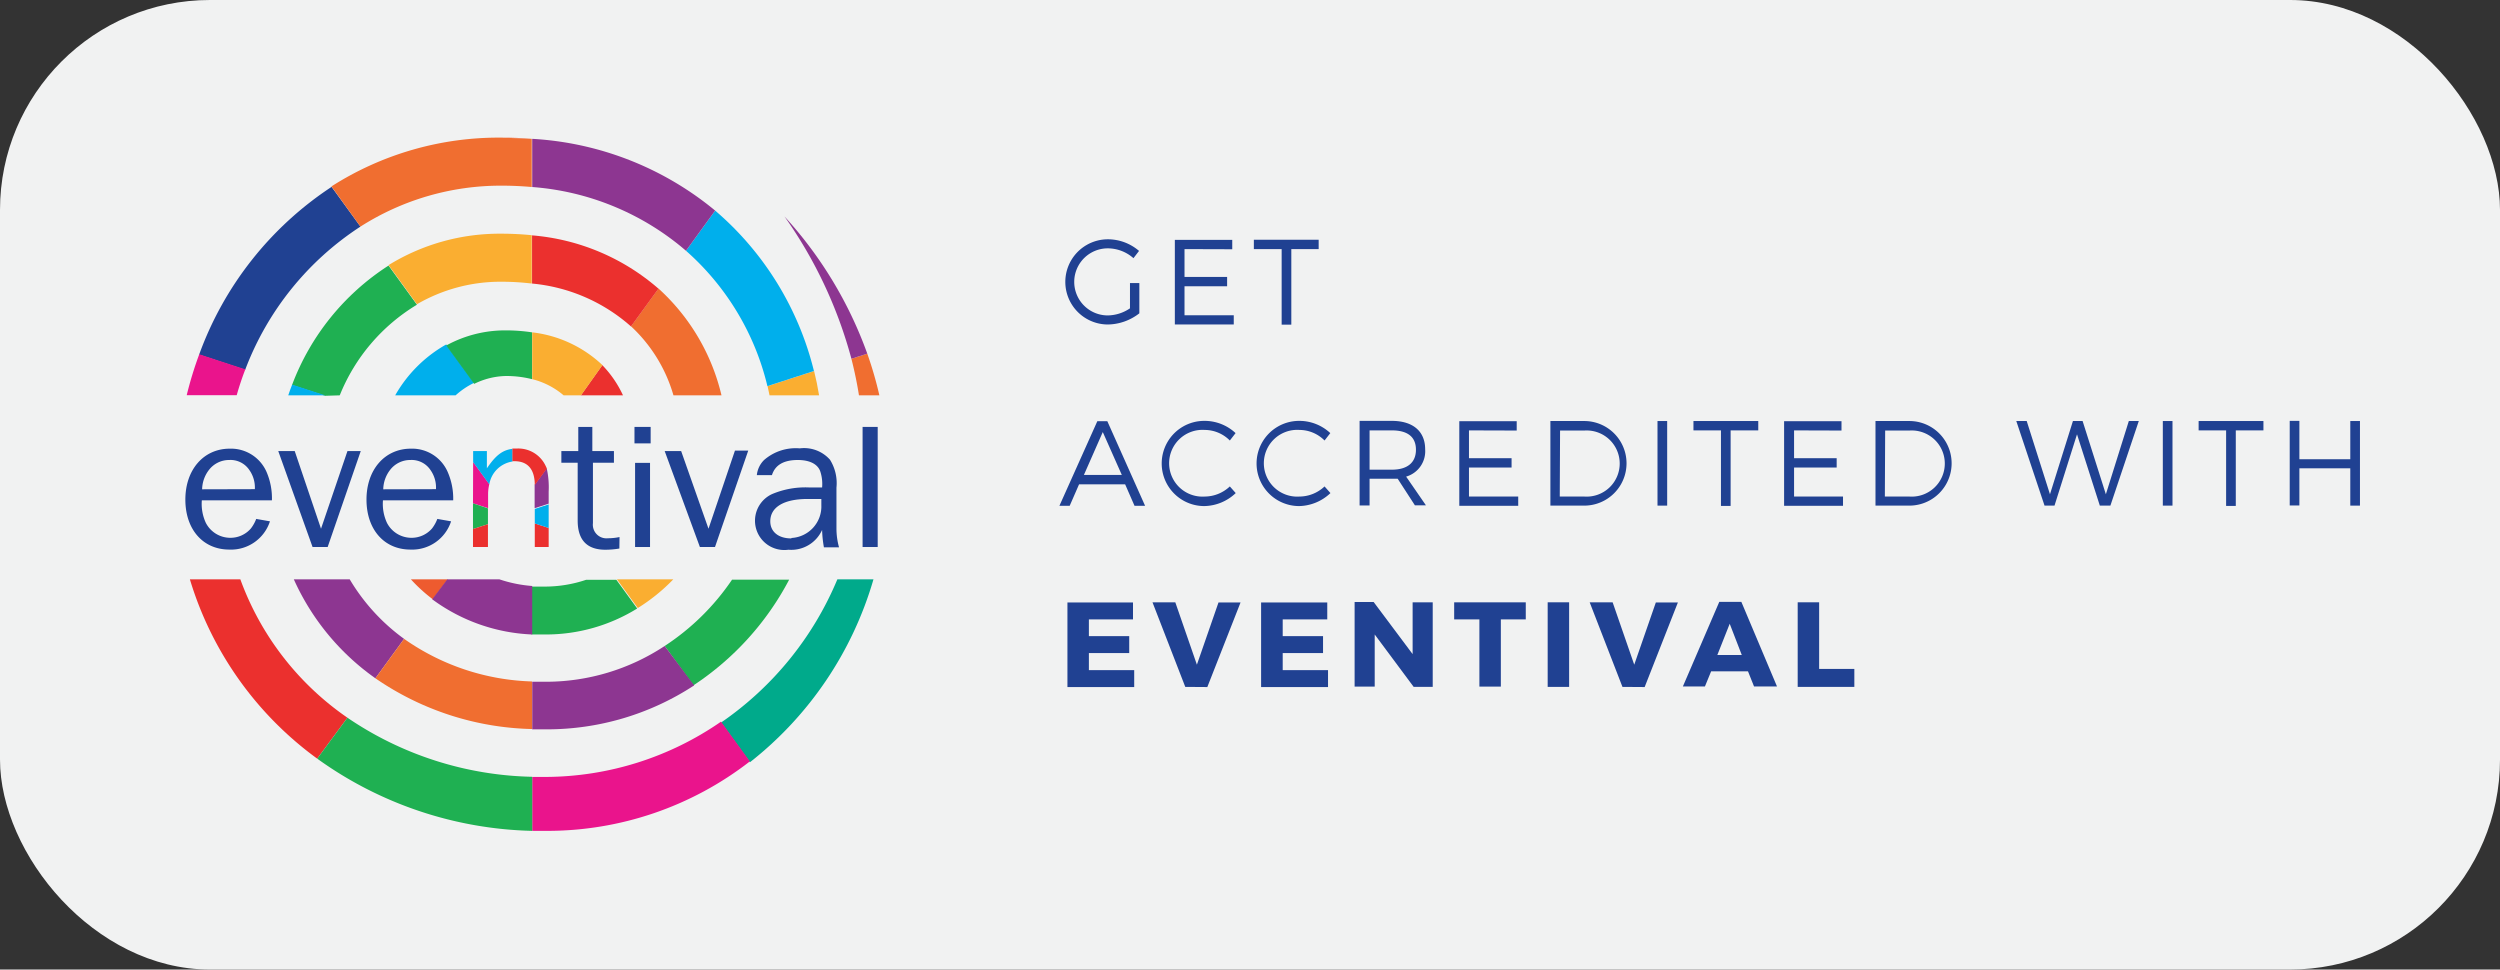 <svg xmlns="http://www.w3.org/2000/svg" viewBox="0 0 165.49 64.18"><rect x="0" y="0" width="165.49" height="64.18" fill="#333333" stroke="none"/><defs><style>.cls-1{fill:#f1f2f2;}.cls-2{fill:#204192;}.cls-3{fill:#1fb052;}.cls-4{fill:#faae31;}.cls-5{fill:#00aa8b;}.cls-6{fill:#00afec;}.cls-7{fill:#ea148c;}.cls-8{fill:#8d3691;}.cls-9{fill:#eb302e;}.cls-10{fill:#ee5b2f;}.cls-11{fill:#f06e30;}.cls-12{fill:none;}.cls-13{fill:#f0663b;}</style></defs><title>eventival-btn-grey-accredited</title><g id="Layer_2" data-name="Layer 2"><g id="Layer_1-2" data-name="Layer 1"><rect class="cls-1" width="165.49" height="64.18" rx="13.9" ry="13.9"/><path class="cls-2" d="M75.42,18.74v2a3.46,3.46,0,0,1-2.08.74,2.82,2.82,0,1,1,0-5.64,3.17,3.17,0,0,1,2.06.77l-.37.48a2.57,2.57,0,0,0-1.7-.65,2.22,2.22,0,1,0,0,4.44,2.68,2.68,0,0,0,1.47-.47V18.74Z"/><path class="cls-2" d="M78.41,16.49v1.84h2.82v.62H78.41v1.92h3.26v.61h-3.9v-5.6h3.8v.62Z"/><path class="cls-2" d="M85.48,16.49v5h-.64v-5H83v-.62h4.29v.62Z"/><path class="cls-2" d="M71.43,32.06l-.62,1.42h-.68l2.51-5.6h.66l2.5,5.6h-.7l-.62-1.42ZM73,28.6l-1.25,2.84h2.51Z"/><path class="cls-2" d="M81.79,28.67l-.38.49a2.35,2.35,0,0,0-1.66-.7,2.21,2.21,0,1,0,0,4.41,2.44,2.44,0,0,0,1.66-.67l.39.44a3.09,3.09,0,0,1-2.08.86,2.82,2.82,0,1,1,0-5.64A3,3,0,0,1,81.79,28.67Z"/><path class="cls-2" d="M88.06,28.67l-.38.49a2.35,2.35,0,0,0-1.66-.7,2.21,2.21,0,1,0,0,4.41,2.44,2.44,0,0,0,1.66-.67l.39.44A3.09,3.09,0,0,1,86,33.5a2.82,2.82,0,1,1,0-5.64A3,3,0,0,1,88.06,28.67Z"/><path class="cls-2" d="M92.52,31.69l-.38,0H90.66v1.77H90v-5.6h2.13c1.4,0,2.21.69,2.21,1.88a1.75,1.75,0,0,1-1.26,1.81l1.31,1.9h-.73Zm-.38-.6c1,0,1.59-.45,1.59-1.32s-.58-1.28-1.59-1.28H90.66v2.6Z"/><path class="cls-2" d="M97.24,28.49v1.84h2.82v.62H97.24v1.92h3.26v.61H96.6v-5.6h3.8v.62Z"/><path class="cls-2" d="M104.87,27.87a2.8,2.8,0,1,1,0,5.6h-2.24v-5.6Zm-1.62,5h1.63a2.19,2.19,0,1,0,0-4.37h-1.61Z"/><path class="cls-2" d="M109.72,33.47v-5.6h.64v5.6Z"/><path class="cls-2" d="M114.56,28.49v5h-.64v-5H112.1v-.62h4.29v.62Z"/><path class="cls-2" d="M118.76,28.49v1.84h2.82v.62h-2.82v1.92H122v.61h-3.9v-5.6h3.8v.62Z"/><path class="cls-2" d="M126.39,27.87a2.8,2.8,0,1,1,0,5.6h-2.24v-5.6Zm-1.62,5h1.63a2.19,2.19,0,1,0,0-4.37h-1.61Z"/><path class="cls-2" d="M139,33.47l-1.51-4.72L136,33.47h-.66l-1.87-5.6h.69l1.54,4.85,1.52-4.85h.64l1.54,4.85,1.52-4.85h.66l-1.88,5.6Z"/><path class="cls-2" d="M143.17,33.47v-5.6h.64v5.6Z"/><path class="cls-2" d="M148,28.49v5h-.64v-5h-1.82v-.62h4.29v.62Z"/><path class="cls-2" d="M155.58,33.47V31h-3.37v2.46h-.64v-5.6h.64V30.4h3.37V27.87h.64v5.6Z"/><path class="cls-2" d="M72.08,41v1.11h2.67v1.12H72.08v1.13h3v1.12H70.66v-5.6H75V41Z"/><path class="cls-2" d="M78.46,45.47l-2.17-5.6H77.8L79.23,44l1.43-4.12h1.46l-2.2,5.6Z"/><path class="cls-2" d="M84.91,41v1.11h2.67v1.12H84.91v1.13h3v1.12H83.48v-5.6h4.38V41Z"/><path class="cls-2" d="M93.58,45.47,91,42v3.45H89.67v-5.6h1.26l2.58,3.45V39.87h1.33v5.6Z"/><path class="cls-2" d="M99.35,41v4.45H97.93V41H96.26V39.87H101V41Z"/><path class="cls-2" d="M102.45,45.47v-5.6h1.42v5.6Z"/><path class="cls-2" d="M107.4,45.47l-2.17-5.6h1.52L108.18,44l1.43-4.12h1.46l-2.2,5.6Z"/><path class="cls-2" d="M113.27,44.44l-.41,1H111.4l2.41-5.6h1.46l2.36,5.6h-1.52l-.4-1Zm1.23-3.15-.82,2.07h1.62Z"/><path class="cls-2" d="M122.75,44.28v1.19H119v-5.6h1.42v4.41Z"/><path class="cls-3" d="M44,42.76l1.9,2.61a18.91,18.91,0,0,0,6.34-7H48.46A15.84,15.84,0,0,1,44,42.76Z"/><path class="cls-4" d="M42.22,40.25a12.24,12.24,0,0,0,2.35-1.9H40.84Z"/><path class="cls-5" d="M47.73,47.83l1.91,2.63a23.81,23.81,0,0,0,8.18-12.11H55.43A21.57,21.57,0,0,1,47.73,47.83Z"/><path class="cls-2" d="M23.86,15l-1.91-2.63a22.43,22.43,0,0,0-8.77,11.11l3.05,1A19.51,19.51,0,0,1,23.86,15Z"/><path class="cls-6" d="M31.39,25.34,29.54,22.8a8.92,8.92,0,0,0-3.38,3.37h4A5.15,5.15,0,0,1,31.39,25.34Z"/><path class="cls-3" d="M22.49,26.17a12.39,12.39,0,0,1,5.11-6l-1.88-2.59a16.14,16.14,0,0,0-6.39,7.91l2.19.71Z"/><path class="cls-7" d="M36.13,51.43h-.9V55h.9a21.86,21.86,0,0,0,13.51-4.6l-1.91-2.63A20.51,20.51,0,0,1,36.13,51.43Z"/><path class="cls-3" d="M36,38.83c-.28,0-.55,0-.82,0V42l.9,0a11.48,11.48,0,0,0,6.1-1.72l-1.38-1.9h-2A8.58,8.58,0,0,1,36,38.83Z"/><path class="cls-8" d="M36.13,45.13l-.9,0v3.15l.9,0a17.78,17.78,0,0,0,9.82-2.91L44,42.76A14.27,14.27,0,0,1,36.13,45.13Z"/><path class="cls-9" d="M15.91,38.35H12.57A22.79,22.79,0,0,0,21,50.22l2-2.71A19,19,0,0,1,15.91,38.35Z"/><path class="cls-10" d="M27.2,38.35a10.3,10.3,0,0,0,1.45,1.32l1-1.32Z"/><path class="cls-8" d="M23.15,38.35H19.45a16.06,16.06,0,0,0,5.4,6.55l1.9-2.61A13.19,13.19,0,0,1,23.15,38.35Z"/><path class="cls-4" d="M33.2,18.65a16.75,16.75,0,0,1,2,.12V15.57a19.51,19.51,0,0,0-2-.1,14,14,0,0,0-7.48,2.08l1.88,2.59A11,11,0,0,1,33.2,18.65Z"/><path class="cls-11" d="M33.2,12.29q1,0,2,.09V9.19l-2-.08a20.58,20.58,0,0,0-11.26,3.23L23.86,15A17.28,17.28,0,0,1,33.2,12.29Z"/><path class="cls-10" d="M33.2,9.11l2,.08Q34.24,9.11,33.2,9.11Z"/><path class="cls-3" d="M33.48,24.89a6.93,6.93,0,0,1,1.74.21V22a11.5,11.5,0,0,0-1.76-.13,8.08,8.08,0,0,0-3.92,1l1.85,2.54A4.93,4.93,0,0,1,33.48,24.89Z"/><path class="cls-6" d="M19.34,25.46q-.14.35-.26.71h2.45Z"/><path class="cls-7" d="M16.24,24.45l-3.05-1a24.47,24.47,0,0,0-.83,2.71h3.31Q15.91,25.3,16.24,24.45Z"/><path class="cls-3" d="M23,47.51l-2,2.71A25.33,25.33,0,0,0,35.23,55V51.42A22.52,22.52,0,0,1,23,47.51Z"/><path class="cls-8" d="M33.06,38.35H29.61l-1,1.32A11.94,11.94,0,0,0,35.23,42V38.79A8.86,8.86,0,0,1,33.06,38.35Z"/><path class="cls-11" d="M26.75,42.29l-1.9,2.61a19,19,0,0,0,10.37,3.36V45.11A15.47,15.47,0,0,1,26.75,42.29Z"/><path class="cls-11" d="M57.41,23.41l-1.05.34q.31,1.22.5,2.42h1.35A24.58,24.58,0,0,0,57.41,23.41Z"/><path class="cls-4" d="M50.94,26.17h3.28q-.13-.81-.33-1.61l-3.08,1Q50.87,25.87,50.94,26.17Z"/><path class="cls-6" d="M50.8,25.56l3.08-1a20.35,20.35,0,0,0-6.54-10.62L45.41,16.6A17.31,17.31,0,0,1,50.8,25.56Z"/><path class="cls-8" d="M51.93,14.33a29.5,29.5,0,0,1,4.43,9.42l1.05-.34A26.92,26.92,0,0,0,51.93,14.33Z"/><path class="cls-9" d="M41.24,26.17a7.22,7.22,0,0,0-1.37-2l-1.42,2Z"/><path class="cls-11" d="M44.58,26.17h3.18a13.83,13.83,0,0,0-4.17-7.07l-1.82,2.5A10,10,0,0,1,44.58,26.17Z"/><path class="cls-8" d="M35.23,9.19v3.19A17.62,17.62,0,0,1,45.41,16.6l1.93-2.66A20.85,20.85,0,0,0,35.23,9.19Z"/><path class="cls-4" d="M37.31,26.17h1.15l1.42-2A8.13,8.13,0,0,0,35.23,22V25.1A5.09,5.09,0,0,1,37.31,26.17Z"/><path class="cls-9" d="M41.77,21.61l1.82-2.5a14.54,14.54,0,0,0-8.37-3.53v3.19A11.46,11.46,0,0,1,41.77,21.61Z"/><path class="cls-2" d="M17.87,34.51a2.71,2.71,0,0,1-2.69,1.87c-1.74,0-2.91-1.33-2.91-3.31s1.21-3.37,2.94-3.37a2.57,2.57,0,0,1,2.43,1.53A4.4,4.4,0,0,1,18,33.12H13.36a3,3,0,0,0,.26,1.48,1.82,1.82,0,0,0,1.62,1,1.78,1.78,0,0,0,1.37-.62,2.44,2.44,0,0,0,.35-.63Zm-1-2.13a2,2,0,0,0-.36-1.26,1.5,1.5,0,0,0-1.34-.67,1.68,1.68,0,0,0-1.34.66,2.16,2.16,0,0,0-.45,1.28Z"/><path class="cls-2" d="M21.69,36.21h-1l-2.27-6.35h1.09L21.25,35,23,29.86h.88Z"/><path class="cls-2" d="M29.86,34.51a2.71,2.71,0,0,1-2.69,1.87c-1.74,0-2.91-1.33-2.91-3.31s1.21-3.37,2.94-3.37a2.57,2.57,0,0,1,2.43,1.53A4.4,4.4,0,0,1,30,33.12H25.35a3,3,0,0,0,.26,1.48,1.82,1.82,0,0,0,1.62,1,1.78,1.78,0,0,0,1.37-.62,2.44,2.44,0,0,0,.35-.63Zm-1-2.13a2,2,0,0,0-.36-1.26,1.5,1.5,0,0,0-1.34-.67,1.68,1.68,0,0,0-1.34.66,2.16,2.16,0,0,0-.45,1.28Z"/><path class="cls-2" d="M41,36.31a5.54,5.54,0,0,1-.93.08c-1.21,0-1.83-.64-1.83-1.93V30.63H37.16v-.77h1.12l0-1.6h.93v1.6h1.43v.77H39.25v4a.9.9,0,0,0,1,1,3.6,3.6,0,0,0,.76-.08Z"/><rect class="cls-2" x="42" y="28.26" width="1.07" height="1.09"/><rect class="cls-2" x="42.04" y="30.64" width="0.99" height="5.57"/><path class="cls-2" d="M47.33,36.21h-1L44,29.86h1.09L46.9,35l1.75-5.17h.88Z"/><path class="cls-2" d="M57.1,36.21V28.26h1v7.95Z"/><path class="cls-2" d="M55.37,35V32.28a2.92,2.92,0,0,0-.43-1.85,2.29,2.29,0,0,0-2-.75,3.19,3.19,0,0,0-2.36.77,1.64,1.64,0,0,0-.48,1h1c.21-.67.78-1,1.71-1,.77,0,1.3.26,1.48.73a2.64,2.64,0,0,1,.13,1.09l-.82,0a5.64,5.64,0,0,0-2.5.44,1.94,1.94,0,0,0,1.09,3.68,2.24,2.24,0,0,0,2.23-1.31,7.59,7.59,0,0,0,.12,1.15h1A4.66,4.66,0,0,1,55.37,35Zm-3,.64c-.84,0-1.38-.44-1.38-1.13,0-.94.9-1.48,2.47-1.48l.91,0v.41A2.09,2.09,0,0,1,52.41,35.61Z"/><polygon class="cls-12" points="31.31 30.58 32.38 32.05 32.38 32.05 31.31 30.58 31.31 30.58"/><polygon class="cls-12" points="31.31 33.32 32.3 33.65 32.3 33.65 31.31 33.32 31.31 33.32"/><path class="cls-7" d="M31.31,33.32l1,.32v-.93a2.81,2.81,0,0,1,.08-.66l-1.07-1.47Z"/><polygon class="cls-9" points="35.4 34.65 35.4 36.2 35.4 36.21 36.32 36.21 36.32 34.95 35.4 34.65"/><path class="cls-6" d="M32.23,31V29.86h-.91v.73l1.07,1.47a1.83,1.83,0,0,1,1.54-1.51v-.84C33.25,29.79,32.8,30.16,32.23,31Z"/><path class="cls-8" d="M36.32,32.54A5.71,5.71,0,0,0,36.19,31l-.8,1.09v1.55l.93-.3Z"/><polygon class="cls-13" points="35.4 36.21 35.4 36.21 35.4 36.2 35.4 36.21"/><polygon class="cls-6" points="36.32 34.95 35.4 34.65 35.4 34.65 36.32 34.95 36.32 34.95"/><polygon class="cls-6" points="36.32 33.39 35.4 33.69 35.4 34.65 36.32 34.95 36.32 33.39"/><path class="cls-9" d="M36.12,30.84a2,2,0,0,0-1.88-1.15l-.32,0v.84h.14c.88,0,1.34.54,1.34,1.58h0l.8-1.09A1.61,1.61,0,0,0,36.12,30.84Z"/><polygon class="cls-3" points="31.31 35.02 32.3 34.7 32.3 33.65 31.31 33.32 31.31 35.02"/><polygon class="cls-9" points="31.31 36.21 32.3 36.21 32.3 34.7 31.31 35.02 31.31 36.21"/><line class="cls-12" x1="36.32" y1="34.95" x2="35.4" y2="34.65"/></g></g></svg>